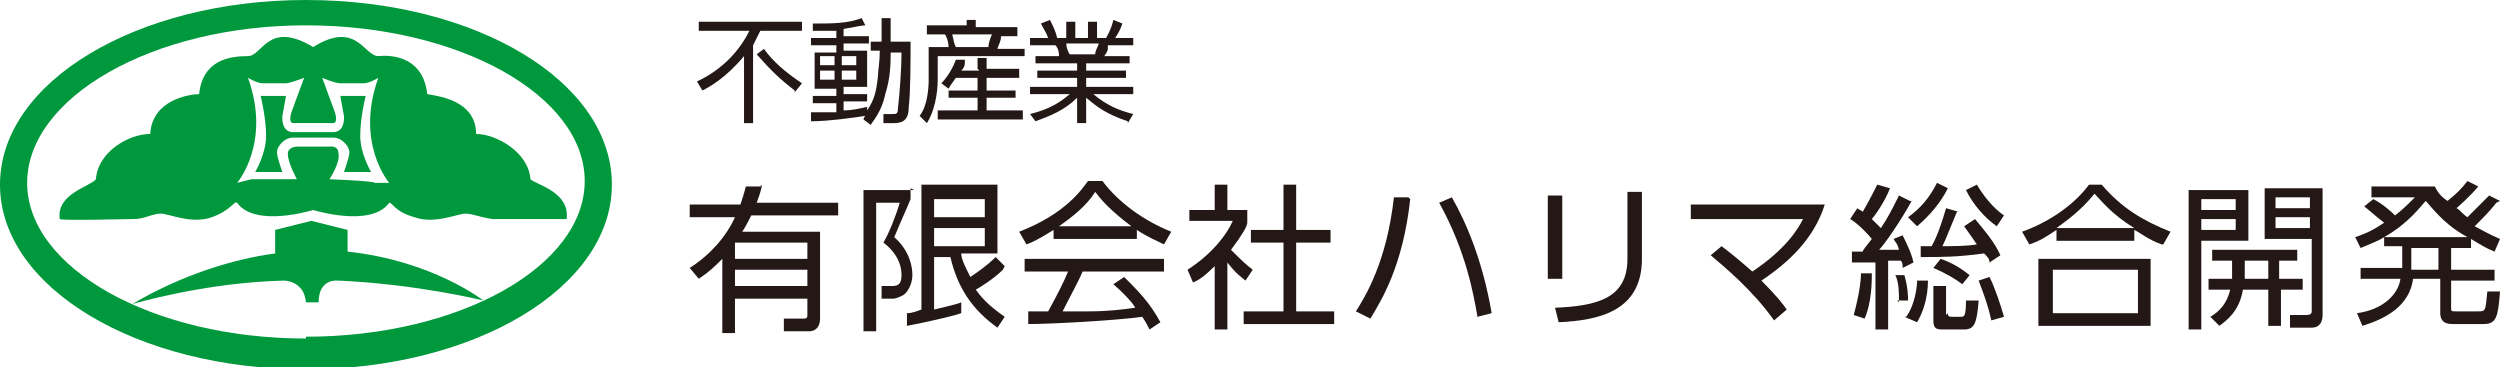 <?xml version="1.0" encoding="UTF-8"?><svg id="_レイヤー_2" xmlns="http://www.w3.org/2000/svg" viewBox="0 0 138.1 20.3"><defs><style>.cls-1{fill:#231815;}.cls-1,.cls-2{stroke-width:0px;}.cls-2{fill:#00983d;}</style></defs><g id="_レイヤー_1-2"><path class="cls-2" d="m17.3,11.6s3.2,1,4.2-.4c.2,0,.3.5,1.4.8,1.1.4,2.4-.2,2.8-.2.4,0,.8.2,1.5.3.6,0,3.9,0,4.1,0,.2-1.5-1.7-1.9-2-2.2-.1-1.5-1.9-2.5-3-2.5,0-1.9-2.2-2.1-2.7-2.2-.2-1.9-1.7-2.2-2.7-2.1-.8,0-1.2-2-3.6-.5m0,0c-2.5-1.5-2.8.5-3.6.5-1,0-2.5.2-2.7,2.1-.5,0-2.6.3-2.7,2.2-1.2,0-2.9,1-3,2.5-.3.4-2.2.8-2,2.2.2.1,3.5,0,4.1,0,.6,0,1-.3,1.5-.3.4,0,1.7.6,2.8.2,1.1-.4,1.2-.9,1.4-.8,1,1.4,4.2.4,4.2.4m0-4.8h1.1c.3,0,.1-.6.1-.6l-.7-1.9s.7.3,1,.3h1.3c.3,0,.8-.3.8-.3-1.3,3.6.6,5.8.6,5.8h-.8c0-.1-2.5-.2-2.5-.2,0,0,.6-.9.5-1.4,0-.5-.5-.4-.5-.4h-.9m0,0h-.9s-.5,0-.5.4c0,.5.5,1.4.5,1.4h-2.5s-.8.2-.8.2c0,0,1.9-2.2.6-5.8,0,0,.5.3.8.3h1.3c.2,0,1-.3,1-.3l-.7,1.9s-.2.6.1.6h1.1m0,.5h-1.1c-.7,0-.6-.9-.6-.9l.2-1.1h-1.4s.3,1.2.3,2.2-.6,2-.6,2h1.5s-.3-.8-.3-1.1.4-.8.9-.8h1.1v-.3h0Zm1.1.3c.5,0,.9.5.9.8s-.3,1.1-.3,1.1h1.5s-.6-1-.6-2,.3-2.2.3-2.2h-1.4l.2,1.1s.1.9-.6.9h-1.1v.3h1.1Z"/><path class="cls-2" d="m18.7,15.5c4.4.2,8,1.1,8,1.1,0,0-2.8-2.2-7.5-2.7v-1.2l-2-.5-2,.5v1.3c-2.3.3-5.2,1.2-7.9,2.8,0,0,4-1.2,8.4-1.3,0,0,1.1,0,1.2,1.2h.7c0-1.3,1-1.2,1-1.2"/><path class="cls-2" d="m16.9,0C7.6,0,0,4.5,0,10.2s7.6,10.2,16.9,10.2,16.9-4.5,16.9-10.2S26.3,0,16.9,0m0,18.7c-8.5,0-15.4-3.9-15.4-8.6S8.4,1.4,16.9,1.4s15.4,3.9,15.4,8.6-6.9,8.6-15.4,8.6"/><path class="cls-1" d="m42.1,10.2c-.1.5-.2.7-.3,1h4.5v.7h-4.8c-.2.4-.3.6-.5.9h4.3v4.8c0,.4-.2.7-.6.7h-1.4v-.7c-.1,0,1.1,0,1.1,0,.2,0,.2-.1.2-.2v-.9h-4v1.9h-.7v-4.1c-.4.4-.7.7-1.3,1.1l-.5-.6c1.1-.7,2-1.7,2.5-2.8h-2.5v-.7h2.8c.1-.3.2-.6.3-1h.8Zm2.5,3.2h-4v.9h4v-.9Zm0,1.5h-4v.9h4v-.9Z"/><path class="cls-1" d="m50.3,10.4v.6c-.2.5-.4.9-.9,2.1.9.8,1,1.7,1,2.1s-.2.9-.5,1.1c-.2.1-.4.2-.6.2h-.6v-.7c-.1,0,.5,0,.5,0,.3,0,.6,0,.6-.6,0-.9-.6-1.5-1-1.8.3-.5.7-1.5.9-2.2h-1.3v7.1h-.7v-7.8h2.8Zm5.1,4.5c-.5.5-1.3,1-1.5,1.1.3.4.6.8,1.6,1.5l-.4.6c-1.4-1-2.2-2.2-2.6-3.9h-.9v2.9c.8-.2,1.3-.3,1.5-.4v.6c-.9.3-3,.7-3,.7v-.7c.3,0,.5-.1.8-.2v-6.9h4.2v3.8h-2c0,.3.2.7.5,1.3.3-.2.9-.6,1.4-1.1l.5.5Zm-1-3.9h-2.8v1h2.8v-1Zm0,1.6h-2.8v1h2.8v-1Z"/><path class="cls-1" d="m62.8,13.2h-4.6v-.5c-.8.5-1.2.7-1.5.8l-.4-.7c2.6-1,3.5-2.4,3.8-2.8h.8c.9,1.2,2.3,2.2,3.8,2.8l-.4.7c-.4-.2-.9-.4-1.5-.8v.5Zm-.8,2c.9.9,1.5,1.5,2.1,2.6l-.6.4c-.1-.2-.2-.4-.4-.7-1.4.2-5,.4-6.3.4v-.7c0,0,1.1,0,1.1,0,.5-.9.9-1.7,1.1-2.2h-2.4v-.7h7.7v.7h-4.5c-.2.5-.6,1.2-1.1,2.2.2,0,1.2,0,1.4,0,1.1,0,1.9-.1,2.6-.2,0-.1-.5-.7-1.2-1.3l.6-.4Zm.5-2.7c-1.2-.9-1.7-1.5-2-1.9-.5.8-1.3,1.4-2,1.9h4Z"/><path class="cls-1" d="m67.8,18.2h-.7v-3.5c-.5.5-.9.8-1.2.9l-.3-.7c1.4-.9,2.2-2,2.5-2.7h-2.4v-.6h1.4v-1.4h.7v1.4h1.1v.7c0,.2-.3.7-.9,1.5.5.5.8.8,1.2,1.1l-.4.6c-.5-.4-.6-.5-1-1v3.7Zm3.8-8v2.5h1.9v.7h-1.9v3.8h2.1v.7h-5v-.7h2.2v-3.8h-1.8v-.7h1.8v-2.5h.7Z"/><path class="cls-1" d="m77.9,11c-.4,3.7-1.6,5.6-2.2,6.6l-.8-.4c.5-.8,1.7-2.7,2.1-6.3h.8Zm3.7,6.4c-.2-1.1-.6-3.5-2.1-6.2l.7-.3c.8,1.4,1.7,3.5,2.2,6.4l-.8.2Z"/><path class="cls-1" d="m86.3,15.4h-.8v-4.6h.8v4.6Zm4.4-1.1c0,2.9-2.4,3.4-4.6,3.5l-.2-.8c2.3-.1,4-.5,4-2.7v-3.7h.8v3.7Z"/><path class="cls-1" d="m95.1,13.6c.4.3.9.7,1.7,1.4,1.8-1.2,2.5-2.3,2.8-2.9h-6.2v-.8h7.4c-.6,1.9-2,3.2-3.5,4.2.8.8,1.2,1.3,1.4,1.6l-.7.6c-1.2-1.7-2.8-3-3.5-3.6l.6-.5Z"/><path class="cls-1" d="m105.6,11.1c-.6,1.1-1.5,2.4-1.8,2.7.2,0,.9,0,1.1,0-.1-.4-.2-.4-.3-.6l.5-.2c.2.4.5,1,.6,1.5l-.6.3c0-.2,0-.3-.1-.4-.2,0-.5,0-.7,0v3.8h-.7v-3.7c-.2,0-1.2,0-1.3,0v-.6c.1,0,.2,0,.6,0,0-.1.2-.3.5-.7-.5-.6-1-1-1.2-1.1l.4-.6c.1.1.2.1.3.2.4-.7.7-1.3.8-1.5l.7.2c-.3.8-.9,1.6-1,1.7.3.3.4.4.5.5.4-.6.6-1,1-1.8l.6.3Zm-3.2,6.3c.3-1.1.4-1.9.4-2.3h.6c0,.4,0,1.6-.4,2.5l-.6-.2Zm2.5-.7c0-.5,0-1.1-.2-1.5h.5c.2.7.2,1.2.2,1.4h-.6Zm.4.8c.5-.7.6-1.7.6-2h.6c0,1-.3,1.8-.6,2.3l-.7-.3Zm.1-5.5c.7-.5,1.2-1.1,1.6-1.9l.6.3c-.4.8-1,1.5-1.7,2.1l-.5-.5Zm2.7-.3c-.3.7-.6,1.5-.8,1.9.4,0,1.4,0,1.9-.1-.4-.6-.5-.7-.7-1l.6-.4c.5.6,1.1,1.3,1.4,2l-.6.4c0-.2-.1-.3-.3-.5-1.5.2-2.3.2-3.5.2v-.6c.3,0,.3,0,.6,0,.3-.5.6-1.4.8-2.1l.7.2Zm.3,4c-.4-.3-.9-.6-1.6-.9l.4-.5c.6.2,1.1.5,1.6.9l-.4.5Zm-.8,1.6c0,.1,0,.2.2.2h.5c.2,0,.3,0,.3-.9h.7c-.1,1.2-.2,1.6-.8,1.6h-1.1c-.4,0-.6,0-.6-.5v-1.9h.7v1.6Zm1.6-7.1c.6,1,1.2,1.5,1.5,1.7l-.4.6c-.7-.5-1.3-1.2-1.7-2l.6-.3Zm.8,7.5c-.2-.9-.4-1.4-.7-2.2l.6-.2c.3.6.6,1.5.8,2.2l-.7.2Z"/><path class="cls-1" d="m119.4,13.5c-.8-.3-1.1-.6-1.5-.8v.6h-4.3v-.6c-.6.4-.9.6-1.5.8l-.4-.7c1.4-.5,2.8-1.4,3.7-2.6h.7c1.1,1.3,2.3,2,3.8,2.6l-.4.7Zm-.6.8v3.7h-6.2v-3.7h6.2Zm-.7.6h-4.7v2.4h4.7v-2.4Zm-.2-2.3c-1.3-.8-1.8-1.5-2.2-1.9-.8,1-1.7,1.6-2.1,1.9h4.3Z"/><path class="cls-1" d="m124.2,10.5v2.8h-2.6v4.9h-.7v-7.7h3.3Zm-.7.5h-1.9v.6h1.9v-.6Zm0,1.1h-1.9v.6h1.9v-.6Zm3.7,3.3v.6h-1.2v2h-.7v-2h-1.4c-.2,1.2-.9,1.7-1.3,2l-.5-.5c.5-.3.9-.7,1.1-1.5h-1.2v-.6h1.3c0,0,0-.1,0-.2v-.8h-1.1v-.6h4.7v.6h-1v1h1.2Zm-1.9,0v-1h-1.3v.8c0,0,0,.1,0,.2h1.3Zm3-5v7c0,.1,0,.7-.6.7h-1.2v-.7c-.1,0,.9,0,.9,0,.1,0,.3,0,.3-.2v-4h-2.6v-2.8h3.3Zm-.7.5h-1.9v.6h1.9v-.6Zm0,1.1h-1.9v.6h1.9v-.6Z"/><path class="cls-1" d="m137.9,11.2c-.4.5-.7.8-1.2,1.3.4.2.7.4,1.4.7l-.3.7c-.5-.2-.8-.4-1.3-.7v.5h-1.1v1.2h2.4v.6h-2.4v1.5c0,.2,0,.2.3.2h1.2c.4,0,.4,0,.5-1.1h.7c-.1,1.4-.2,1.8-.9,1.8h-1.7c-.2,0-.7,0-.7-.6v-1.9h-1.5c-.2,1.5-1.5,2.2-2.8,2.6l-.3-.7c1.5-.2,2.3-1.1,2.4-1.9h-2.2v-.6h2.3v-1.2h-1v-.5c-.3.2-.6.3-1.3.6l-.3-.6c.9-.3,1.3-.6,1.6-.8-.4-.3-.6-.5-1.1-.9l.5-.4c.6.3,1.1.8,1.2.9.4-.3.7-.6,1.1-1h-2.4v-.6h3.5c.2.4.4.6.7.8.5-.4.8-.7,1.1-1.1l.6.3c-.5.6-1.1,1.1-1.2,1.2.2.1.3.3.6.5.6-.6.9-.9,1.2-1.2l.6.3Zm-1.6,1.9c-1.1-.6-1.7-1.3-2.3-2-.3.3-.9,1.2-2.3,2h4.6Zm-1.6.6h-1.5v1.2h1.5v-1.2Z"/><path class="cls-1" d="m41.6,2.5v4.3h-.5v-3.7c-1,1.2-1.9,1.7-2.3,1.9l-.3-.5c1.5-.7,2.4-1.8,2.9-2.8h-2.8v-.5h5.7v.5h-2.3c-.2.4-.3.6-.4.8h.1Zm2.3,2.5c-.9-.7-1.3-1.1-2.1-2l.4-.3c.5.7,1.2,1.3,2.1,1.9l-.4.5Z"/><path class="cls-1" d="m48.1,2.8v-.5h.6v-1.3h.5v1.3h1.1c0,.9,0,2.8-.1,3.6,0,.7-.3.9-.8.9h-.6v-.5c0,0,.5,0,.5,0,.2,0,.3,0,.3-.3.1-.8.2-2.3.2-3.1h-.6c0,.5,0,1.4-.3,2.3-.2,1-.7,1.5-.8,1.7l-.4-.3s0-.1.1-.2c-.6.1-2.1.3-3,.3v-.5c.2,0,.6,0,1.4,0v-.5h-1.3v-.4h1.3v-.4h-1.2v-2h1.2v-.4h-1.4v-.4h1.4v-.4c-.8,0-1,0-1.3,0v-.4c1.1,0,1.9,0,2.7-.3l.2.4c-.2,0-.6.1-1.2.2v.4h1.4v.4h-1.4v.4h1.3v2h-1.3v.4h1.3v.4h-1.3v.5c.4,0,.9-.1,1.3-.2v.2c.4-.6.5-1,.6-1.9,0-.3.1-.8.1-1.4h-.6Zm-2,.3h-.8v.5h.8v-.5Zm0,.8h-.8v.5h.8v-.5Zm1.2-.8h-.8v.5h.8v-.5Zm0,.8h-.8v.5h.8v-.5Z"/><path class="cls-1" d="m53.4,1.5v-.4h.5v.4h2.3v.5h-.9c0,.3-.2.6-.2.7h1.5v.4h-4.8v1.3c0,.8-.2,1.8-.6,2.4l-.4-.4c.4-.5.5-1.4.5-2v-1.8h1.1c0,0,0-.4-.2-.7h-1v-.5h2.3Zm.6,2.3v-.6h.5v.6h1.8v.5h-1.8v.7h1.6v.4h-1.6v.7h2v.5h-4.7v-.5h2.2v-.7h-1.6v-.4h1.6v-.7h-1.2c-.2.3-.3.4-.4.6l-.4-.3c.4-.4.7-1,.8-1.3h.5c0,.3,0,.4-.2.6h1Zm.6-1.2c0-.2.1-.5.2-.7h-2.2c.1.4.1.5.2.7h1.8Z"/><path class="cls-1" d="m62.3,6.7c-1.2-.4-1.7-.8-2.3-1.3v1.4h-.5v-1.4c-.7.7-1.5,1-2.3,1.3l-.3-.4c1.2-.3,1.7-.7,2.2-1.1h-2.2v-.4h2.6v-.5h-2.2v-.4h2.2v-.4h-2.3v-.4h1.3c0-.1,0-.4-.2-.6h-1.4v-.4h1c-.1-.3-.2-.4-.4-.8l.5-.2c.2.4.3.6.4,1h.5v-.9h.5v.9h.7v-.9h.5v.9h.5c0,0,.3-.5.4-1l.5.2c-.1.3-.2.5-.4.8h1v.4h-1.4c0,.3,0,.3-.2.6h1.4v.4h-2.4v.4h2.2v.4h-2.2v.5h2.6v.4h-2.2c.7.6,1.4.9,2.2,1.1l-.3.5Zm-1.8-3.7c0-.2.1-.3.2-.6h-1.8c0,.2.1.5.2.6h1.5Z"/></g></svg>